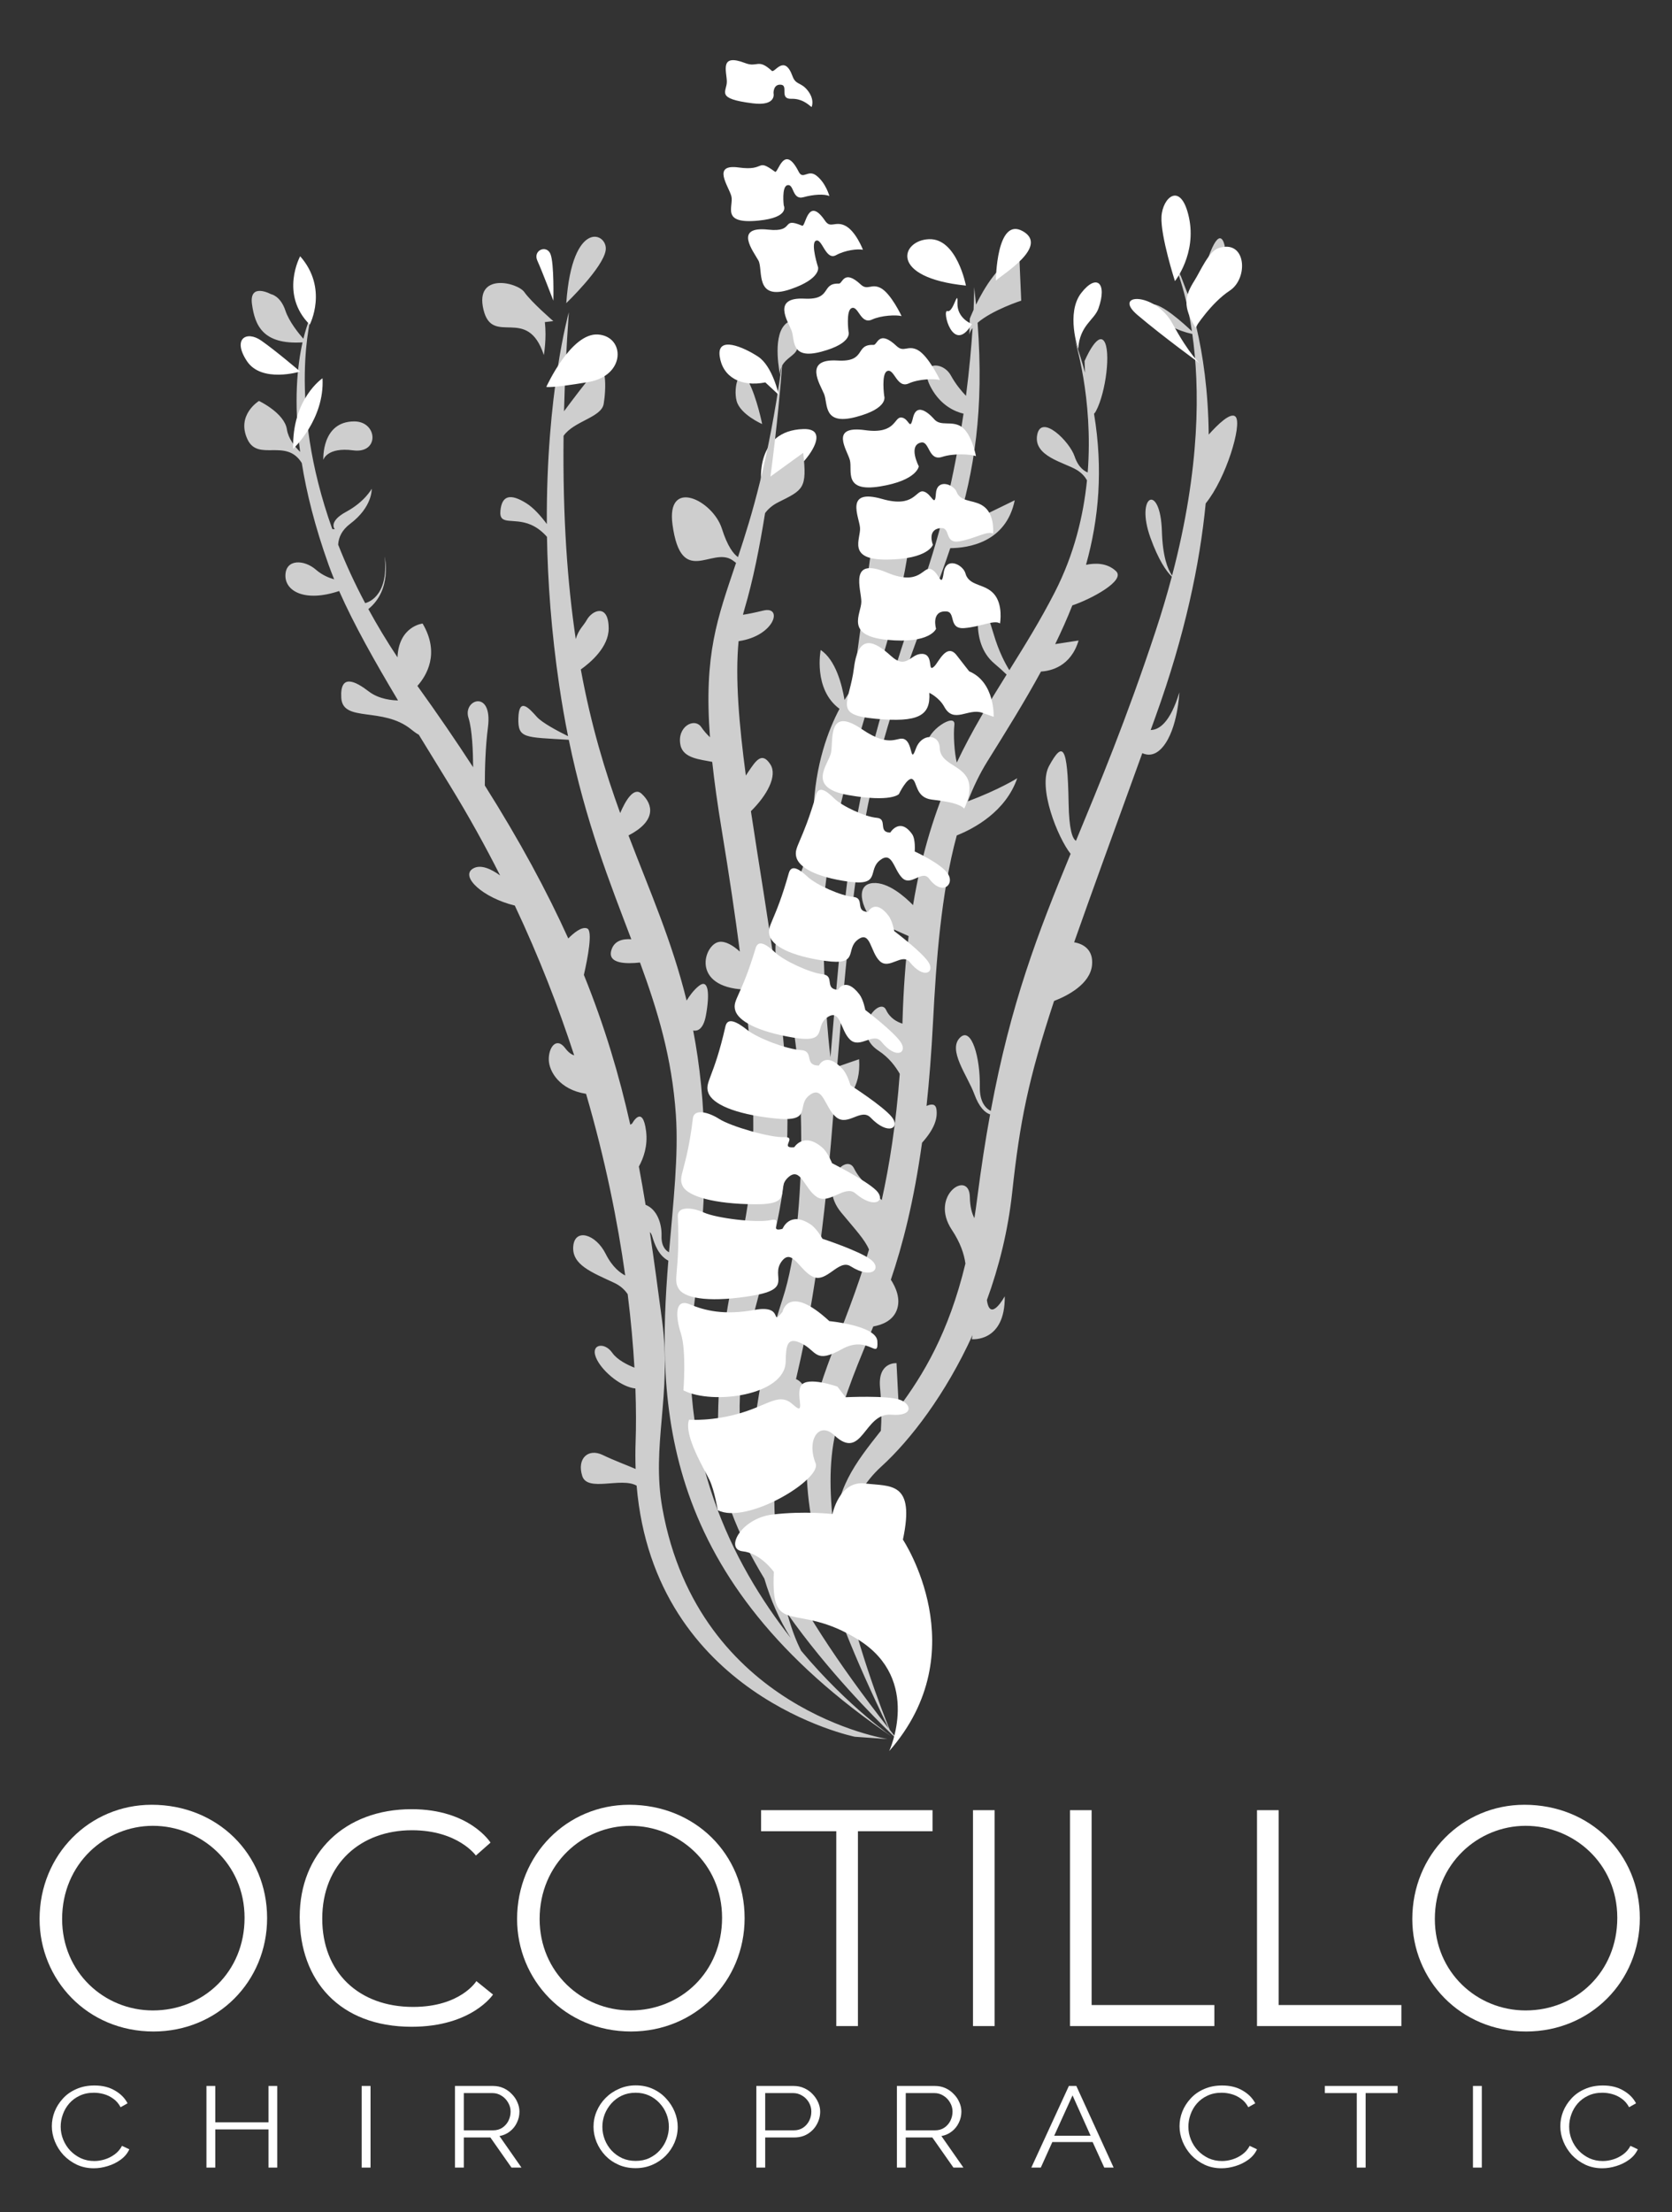 <?xml version="1.0" encoding="UTF-8" standalone="no"?><!DOCTYPE svg PUBLIC "-//W3C//DTD SVG 1.1//EN" "http://www.w3.org/Graphics/SVG/1.1/DTD/svg11.dtd"><svg width="100%" height="100%" viewBox="0 0 400 529" version="1.1" xmlns="http://www.w3.org/2000/svg" xmlns:xlink="http://www.w3.org/1999/xlink" xml:space="preserve" xmlns:serif="http://www.serif.com/" style="fill-rule:evenodd;clip-rule:evenodd;stroke-linejoin:round;stroke-miterlimit:2;"><rect x="0" y="0" width="400" height="529" fill="#333333" stroke="none"/><rect id="Stacked" x="0" y="0" width="399.908" height="528.831" style="fill:none;"/><g id="Stacked-White" serif:id="Stacked White"><g id="Icon"><path d="M182.102,115.203c-0,-0 -1.451,-12.221 10.082,-12.603c8.439,-0.279 -2.409,12.219 -6.187,12.068c-1.909,-0.076 -3.895,0.535 -3.895,0.535Z" style="fill:#fff;"/><path id="Plant" d="M233.06,68.68c0.163,1.416 0.31,2.805 0.442,4.166c1.931,-3.941 5.625,-10.176 10.332,-11.932l0.478,10.98c-0,-0 -6.902,2.228 -10.438,5.291c1.573,21.06 -0.836,35.491 -5.037,49.228l13.923,-6.782c-2.08,10.127 -11.148,11.416 -15.421,11.447c-4.869,14.521 -11.482,29.021 -17.207,50.638c-4.836,18.26 -7.159,40.096 -9.868,73.397c2.776,-0.977 5.261,-1.819 5.261,-1.819c0.498,7.037 -3.069,10.137 -6.036,11.493c-0.075,0.956 -0.151,1.92 -0.228,2.893c-2.542,32.345 -5.989,50.048 -8.828,62.114c0.717,0.278 1.395,0.866 1.965,1.907c2.745,5.013 -4.177,10.264 -4.177,10.264l-0.766,0.014c-1.466,6.224 -2.358,11.454 -2.179,18.646c0.109,4.378 0.366,8.293 0.733,11.791c5.52,11.488 14.003,24.833 26.599,40.919c-33.431,-68.87 -16.511,-74.643 -4.716,-114.535c-0.971,-2.347 -3.242,-4.735 -6.663,-8.868c-5.728,-6.922 1.193,-14.441 3.103,-10.502c1.222,2.521 4.45,5.629 6.615,7.539c1.877,-8.469 3.422,-18.339 4.309,-30.18c-1.007,-1.734 -2.548,-3.868 -5.076,-5.524c-6.922,-4.535 0.238,-13.128 1.79,-9.786c0.95,2.047 2.707,2.93 3.926,3.306c0.011,-0.346 0.022,-0.695 0.032,-1.044c0.215,-7.273 0.711,-13.867 1.444,-19.895c-3.195,-1.413 -6.929,-3.088 -8.147,-3.729c-2.268,-1.194 -5.37,-8.593 -0.358,-8.951c3.628,-0.259 7.631,3.296 9.566,5.279c2.117,-12.725 5.371,-22.747 9.232,-31.411c-2.316,-1.887 -5.561,-4.869 -5.79,-6.926c-0.358,-3.222 6.803,-7.876 6.445,-4.774c-0.273,2.367 0.009,6.748 0.582,9.011c3.647,-7.686 7.755,-14.352 11.917,-21.03c-0.73,-0.717 -1.691,-1.592 -2.952,-2.66c-6.206,-5.251 -3.222,-15.156 -3.222,-15.156c-0,-0 1.193,1.79 3.103,8.235c1.209,4.082 2.754,6.967 3.724,8.533c3.695,-5.927 7.416,-11.907 10.877,-18.66c4.632,-9.038 6.845,-18.286 7.696,-26.744c-0.441,-0.807 -1.196,-1.738 -2.486,-2.512c-2.984,-1.79 -10.383,-3.223 -9.429,-8.354c0.955,-5.132 7.758,1.551 8.951,5.131c0.915,2.745 2.461,3.596 3.133,3.844c1.4,-17.908 -3.131,-31.823 -3.131,-31.823c0.957,2.716 1.785,5.371 2.492,7.968c-0.082,-1.621 -0.107,-2.783 -0.107,-2.783c-0,0 2.984,-7.041 4.654,-4.774c1.671,2.268 0.478,12.173 -1.909,16.708c-0.171,0.325 -0.331,0.542 -0.482,0.665c2.205,13.312 1.155,25.121 -1.919,36.134c2.066,-0.441 5.005,-0.545 7.175,1.51c2.403,2.277 -6.11,6.754 -10.449,8.191c-1.233,3.131 -2.611,6.211 -4.101,9.259l5.599,-0.861c-1.874,6.245 -6.682,7.288 -8.99,7.416c-3.91,7.192 -8.332,14.274 -12.833,21.494c-1.81,2.902 -3.355,6.112 -4.679,9.55c7.443,-2.772 11.823,-5.522 11.823,-5.522c-2.77,7.974 -10.263,11.993 -14.465,13.675c-3.771,13.9 -4.93,30.129 -5.68,44.612c-0.383,7.403 -0.91,14.058 -1.552,20.08c0.931,-0.429 2.147,-0.684 2.363,0.757c0.323,2.148 -0.418,4.682 -3.439,8.037c-1.973,14.161 -4.634,24.385 -7.46,32.753c1.124,1.723 2.509,4.648 1.352,7.424c-1.035,2.483 -3.585,3.412 -5.552,3.753c-3.438,8.462 -6.745,15.713 -9.021,25.348c-1.697,7.19 -1.451,15.878 -0.199,24.702c-0.035,-11.044 4.855,-17.303 11.028,-25.104c0.176,-2.556 0.211,-6.109 -0.194,-10.32c-0.597,-6.206 3.938,-5.848 3.938,-5.848l0.541,10.643c5.781,-7.754 11.925,-17.799 15.946,-34.456c-0.304,-2.23 -1.188,-4.974 -3.24,-8.051c-5.49,-8.235 4.177,-14.56 4.296,-7.877c0.043,2.375 0.507,3.981 1.088,5.065c0.239,-1.516 0.462,-3.077 0.667,-4.686c0.938,-7.33 1.97,-13.987 3.094,-20.123c-1.2,-0.404 -2.606,-1.652 -3.775,-4.84c-1.637,-4.465 -6.53,-10.658 -3.341,-13.605c2.683,-2.48 4.773,4.893 4.654,11.814c-0.061,3.543 1.285,5.117 2.614,5.808c4.811,-25.887 11.269,-42.483 19.103,-61.49c-3.01,-3.766 -7.971,-15.895 -5.128,-21.054c3.222,-5.848 4.415,-5.132 4.654,8.95c0.107,6.306 0.908,8.496 1.76,8.992c5.67,-13.71 12.028,-28.956 18.977,-49.932c1.521,-4.59 2.83,-9.003 3.952,-13.24c-1.341,-1.325 -3.197,-3.984 -5.117,-9.31c-3.699,-10.263 2.387,-13.247 2.745,-1.551c0.184,6.024 1.35,9.072 2.438,10.611c6.817,-25.875 6.631,-45.146 4.836,-57.773c-7.165,-1.543 -12.548,-7.023 -9.661,-7.139c2.378,-0.095 7.559,4.584 9.566,6.489c-1.72,-11.534 -4.753,-17.317 -4.753,-17.317c0,0 0.838,1.401 1.997,4.19l-0.246,-1l4.058,10.622l-0.295,1.226c0.042,0.166 0.083,0.333 0.124,0.502c0.41,-3.708 1.51,-12.117 3.512,-17.123c2.626,-6.564 3.461,-1.433 3.461,-1.433l-6.785,19.339c1.55,6.59 2.832,15.164 2.951,25.698c2.07,-2.324 5.348,-5.572 6.46,-4.222c1.538,1.868 -2.286,14.663 -7.187,20.685c-1.395,14.423 -4.944,31.481 -12.056,51.138c-0.372,1.028 -0.74,2.044 -1.103,3.047c1.974,-0.023 4.648,-1.705 6.86,-8.993c-0,0 -0.358,8.712 -3.938,13.009c-1.82,2.183 -3.609,2.116 -4.928,1.522c-6.98,19.255 -12.256,33.714 -16.306,45.227c2.201,0.365 4.618,1.767 4.287,5.403c-0.417,4.592 -5.859,7.374 -9.09,8.63c-6.189,18.8 -8.179,28.835 -10.017,45.786c-0.996,9.187 -3.17,17.836 -6.05,25.731c0.758,5.555 4.272,-0.904 4.272,-0.904c0.12,11.099 -7.876,10.264 -7.876,10.264c-0,-0 0.063,-0.369 0.173,-0.987c-6.418,14.071 -14.814,25.065 -21.84,31.453c-8.478,7.707 -9.707,18.856 -9.696,24.758c3.536,17.374 9.87,33.624 11.722,38.183c0.635,0.809 1.28,1.624 1.935,2.447c0,0 -0.548,-0.502 -1.52,-1.439c0.071,0.169 0.108,0.256 0.108,0.256c-0.047,-0.096 -0.094,-0.192 -0.141,-0.288c-4.023,-3.878 -15.145,-15.029 -24.865,-28.751c1.014,3.806 2.166,6.696 3.292,8.881c11.403,13.62 22.167,20.847 22.167,20.847c-56.198,-37.951 -56.726,-79.57 -53.941,-114.142c-2.348,-1.226 -3.29,-3.913 -3.893,-5.922c-0.118,-0.394 -0.304,-0.687 -0.532,-0.901c1.025,6.829 1.959,13.849 2.933,21.193c2.37,17.881 -2.636,29.793 0.069,44.849c8.669,48.25 53.901,55.184 53.901,55.184l-7.861,-0.553c0,0 -47.965,-9.747 -52.203,-60.046c-3.698,-2.108 -11.773,1.628 -13.014,-2.323c-1.313,-4.177 1.432,-6.683 4.893,-5.012c2.818,1.361 6.112,2.563 7.882,3.349c-0.076,-2.092 -0.079,-4.251 -0.003,-6.477c0.124,-3.598 0.13,-7.886 -0.047,-12.771c-3.325,-0.336 -7.569,-3.808 -9.145,-6.776c-2.029,-3.819 1.671,-4.535 3.58,-1.79c1.197,1.72 3.659,2.925 5.331,3.584c-0.307,-5.311 -0.822,-11.198 -1.614,-17.564c-0.699,-1.043 -1.728,-2.023 -3.24,-2.728c-5.37,-2.506 -10.144,-4.296 -9.786,-8.712c0.358,-4.416 5.371,-2.984 7.758,1.79c1.629,3.26 3.593,4.627 4.675,5.167c-1.817,-12.953 -4.766,-27.676 -9.368,-43.435c-6.361,-0.993 -8.805,-5.342 -8.912,-8.037c-0.12,-2.983 1.79,-5.728 3.938,-2.864c0.781,1.041 1.514,1.515 2.131,1.696c-3.769,-11.569 -8.44,-23.597 -14.203,-35.814c-7.667,-1.873 -13.144,-6.963 -10.006,-8.845c1.867,-1.12 4.448,0.161 6.491,1.644c-3.57,-7.072 -7.514,-14.188 -11.87,-21.298c-2.571,-4.196 -5.12,-8.325 -7.591,-12.367c-0.39,-0.187 -0.983,-0.593 -1.829,-1.275c-6.802,-5.49 -16.35,-1.552 -16.708,-7.519c-0.358,-5.967 3.461,-3.938 6.564,-1.551c2.543,1.955 5.886,2.148 7.011,2.154c-5.622,-9.401 -10.576,-18.216 -14.087,-26.161c-8.206,2.746 -12.97,0.041 -12.854,-3.8c0.119,-3.938 4.535,-3.7 7.28,-1.313c1.526,1.327 3.199,1.99 4.385,2.317c-0.488,-1.195 -0.939,-2.368 -1.351,-3.519c-3.278,-9.164 -5.273,-17.258 -6.398,-24.294c-3.736,-6.054 -10.45,-0.249 -12.986,-5.652c-2.745,-5.848 2.745,-9.19 2.745,-9.19c-0,0 6.086,2.865 6.683,6.803c0.33,2.176 1.862,4.097 3.167,5.381c-1.623,-12.082 -0.644,-20.791 0.572,-26.194c-9.47,0.592 -11.399,-4.051 -12.093,-9.142c-0.716,-5.251 4.535,-2.387 4.535,-2.387c0,0 2.268,0.358 3.461,3.939c0.87,2.609 3.134,5.408 4.298,6.735c0.95,-3.881 1.964,-5.806 1.964,-5.806c-0,0 -5.982,20.778 4.953,51.305l0.6,0.037c-0,0 -1.671,-1.79 2.745,-4.177c4.415,-2.386 6.086,-5.489 6.086,-5.489c0,-0 0.239,4.296 -5.132,8.354c-2.063,1.559 -2.787,3.294 -2.897,5.002c1.782,4.524 3.937,9.241 6.534,14.12l-0.056,-0.147c-0,0 5.728,-1.074 4.654,-11.099c0,0 1.877,7.86 -3.906,12.53c2.05,3.761 4.363,7.614 6.97,11.546c0.329,-7.476 6.006,-8.084 6.006,-8.084c4.218,7.144 0.923,12.488 -1.241,14.912c4.884,6.79 9.311,13.257 13.333,19.453c-0.02,-3.641 -0.214,-9.04 -1.112,-11.809c-1.433,-4.416 5.847,-6.922 4.654,2.267c-0.604,4.649 -0.749,9.877 -0.746,13.91c8.361,13.245 14.843,25.259 19.964,36.575c1.219,-1.241 3.206,-2.936 4.531,-2.39c1.357,0.559 0.151,6.939 -0.797,11.102c5.016,12.396 8.47,24.081 11.102,35.825l0.436,-0.264c-0,-0 2.506,-4.774 3.341,1.79c0.452,3.55 -0.632,6.506 -1.723,8.473c0.57,3.031 1.1,6.08 1.603,9.16c2.76,1.07 3.911,4.525 3.82,7.429c-0.078,2.502 1.022,3.519 1.79,3.922c1.015,-12.02 2.311,-23.149 1.636,-32.925c-0.946,-13.683 -4.353,-24.841 -8.58,-36.371c-3.222,0.359 -7.674,0.327 -6.9,-2.771c0.624,-2.493 2.843,-2.935 4.82,-2.789c-5.073,-13.375 -10.872,-27.839 -14.956,-47.696c-10.578,-0.652 -12.174,-0.273 -12.061,-5.128c0.119,-5.132 2.506,-2.506 4.415,-0.358c1.269,1.427 5.064,3.433 7.47,4.619c-0.766,-3.802 -1.469,-7.801 -2.093,-12.026c-1.917,-13.001 -2.764,-24.972 -2.95,-35.641c-0.959,-1.096 -2.238,-2.204 -3.859,-2.899c-4.177,-1.79 -7.638,0.358 -7.28,-3.341c0.358,-3.7 2.387,-4.177 6.206,-1.79c1.779,1.111 3.532,3.13 4.898,4.969c-0.184,-31.317 5.262,-50.642 5.262,-50.642c-0.591,8.429 -0.965,16.3 -1.148,23.671c1.928,-2.601 5.155,-6.884 7.219,-9.266c3.103,-3.58 2.864,4.058 2.267,7.519c-0.56,3.248 -7.115,4.078 -9.594,7.623c-0.225,19.43 0.923,35.235 2.917,48.601c0.669,-2.312 1.863,-3.173 2.62,-4.549c1.312,-2.387 5.251,-4.058 5.251,2.028c-0,4.446 -4.329,8.127 -6.664,9.789c2.486,13.549 5.85,24.491 9.42,34.341c1.197,-2.801 3.208,-6.387 5.12,-4.627c2.902,2.669 3.433,6.581 -3.128,9.977c5.098,13.367 10.357,25.124 13.901,39.49c0.639,-1.055 1.66,-2.501 2.952,-3.521c2.267,-1.79 2.625,1.791 1.67,7.042c-0.639,3.513 -2.132,3.821 -3.051,3.64c3.154,16.409 3.993,36.592 0.213,65.739c-4.52,34.84 9.221,61.836 23.111,79.499c-2.73,-4.341 -4.803,-9.101 -6.299,-14.16c-6.328,-10.421 -11.079,-21.685 -11.129,-32.065c-0.256,-52.762 13.673,-44.222 6.375,-108.804c-12.92,-0.608 -9.705,-10.76 -6.117,-11.393c1.539,-0.271 3.352,0.83 5.01,2.302c-1.105,-8.512 -2.534,-18.148 -4.347,-29.137c-1.008,-6.112 -1.751,-11.464 -2.263,-16.22c-2.708,-0.578 -6.903,-0.794 -7.589,-3.965c-0.955,-4.416 3.341,-6.803 5.012,-4.297c0.572,0.858 1.311,1.673 2.036,2.375c-1.484,-19.958 1.765,-28.369 6.241,-41.707c-0.258,-0.207 -0.549,-0.423 -0.878,-0.647c-4.893,-3.342 -12.247,6.677 -14.321,-8.474c-1.551,-11.337 9.649,-5.891 11.815,0.955c1.344,4.245 2.778,6.043 3.843,6.791c3.344,-10.048 7.284,-23.052 10.436,-45.522c-0.238,0.541 -0.377,1.18 -0.356,1.961c-0,-0 -1.91,-8.688 1.05,-11.934c2.959,-3.246 3.723,4.105 2.959,5.919c-0.571,1.357 -2.584,2.019 -3.523,3.784c-0.287,3.776 -1.173,14.478 -2.807,26.588c0.06,-0.078 0.094,-0.118 0.094,-0.118l7.757,-5.609c0.955,8.593 0,8.831 -5.967,11.815c-1.433,0.717 -2.447,1.626 -3.159,2.595c-1.295,8.095 -2.92,16.239 -4.917,22.921c-0.134,0.45 -0.26,0.912 -0.378,1.384c1.049,-0.151 2.597,-0.448 4.874,-1.003c4.775,-1.165 2.73,6.083 -5.914,7.319c-0.841,8.716 0.091,19.815 1.736,32.137c0.182,-0.288 0.381,-0.591 0.597,-0.908c1.791,-2.626 3.223,-4.893 5.251,-1.79c1.794,2.743 -0.796,7.445 -4.637,11.219c1.882,12.613 4.222,26.157 6.008,39.523c0.329,0.018 0.667,0.037 1.008,0.059c-4.897,-14.416 7.369,-20.406 7.939,-39.207c0.351,-11.586 3.663,-19.999 6.241,-24.856c-6.363,-4.675 -4.505,-14.068 -4.505,-14.068c3.587,2.391 5.098,8.296 5.705,11.955c1.106,-1.818 1.882,-2.75 1.882,-2.75l4.953,-36.42l2.914,-5.244c0,-0 5.652,-2.919 5.827,2.22c0.697,20.394 -21.006,66.278 -20.686,96.149c0.219,20.447 1.748,31.468 1.748,31.468c4.662,-54.777 5.366,-63.806 22.726,-115.089c4.631,-13.679 7.423,-27.308 9.105,-38.801c-1.818,-0.421 -5.395,-1.797 -7.799,-6.262c-3.342,-6.206 2.744,-6.564 4.773,-2.864c1.163,2.12 2.599,3.808 3.614,4.864c0.824,-6.362 1.302,-11.91 1.58,-16.228c-0.389,0.512 -0.662,1.04 -0.778,1.578l0.119,-3.819c0,0 0.313,-0.828 0.895,-2.103c0.142,-3.218 0.147,-5.144 0.146,-5.407Zm-0,-0c-0,-0.042 -0,-0.042 -0,-0Zm-47.069,167.407c2.081,16.237 3.244,32.106 1.664,45.61c-3.298,28.182 -16.391,45.017 -7.885,74.642c-0.329,-15.066 2.7,-31.16 7.546,-46.019c6.013,-18.443 5.566,-58.345 0.174,-74.454c-0.461,0.072 -0.96,0.146 -1.499,0.221Zm-108.639,-126.123c0,-0 -0.5,-9.189 7.399,-9.189c5.609,-0 6.087,7.757 -0.238,6.921c-6.326,-0.835 -7.161,2.268 -7.161,2.268Zm58.12,-37.474c1.432,-20.407 10.024,-16.827 9.428,-12.65c-0.597,4.177 -9.428,12.65 -9.428,12.65Zm-3.103,4.297l-2.029,0.238c0.477,3.939 -0.239,7.877 -0.239,7.877c-3.938,-12.054 -12.292,-1.909 -14.44,-10.86c-2.148,-8.951 8.115,-6.564 9.786,-4.177c1.671,2.387 6.922,6.922 6.922,6.922Zm49.963,24.619c0,0 -5.251,-2.291 -6.11,-5.537c-0.859,-3.246 0.668,-8.784 2.769,-4.774c2.1,4.01 3.341,10.311 3.341,10.311Z" style="fill:#cecece;"/><path id="Petals" d="M74.102,77.624c-7.256,-7.256 -2.291,-16.345 -2.291,-16.345c6.797,7.714 2.291,16.345 2.291,16.345Zm-2.291,11.228c-0,-0 -9.242,2.826 -12.756,-2.521c-3.513,-5.346 -0.076,-7.332 3.437,-4.888c3.514,2.444 9.319,7.409 9.319,7.409Zm-1.681,18.484c-0.305,-11.992 7.027,-16.88 7.027,-16.88c0.535,9.853 -7.027,16.88 -7.027,16.88Zm62.249,-35.44c0,-0 -2.673,-7.027 -3.819,-9.547c-1.146,-2.521 2.215,-3.896 3.132,-1.604c0.916,2.291 0.687,11.151 0.687,11.151Zm-1.68,20.622c-0,0 5.881,-12.984 12.373,-12.526c6.492,0.458 6.721,9.853 -2.368,11.38c-9.089,1.528 -10.005,1.146 -10.005,1.146Zm55.604,1.91l-3.208,-2.979c-5.881,1.146 -10.235,-1.299 -10.922,-6.263c-0.688,-4.965 5.652,-2.215 9.165,0.076c3.513,2.292 4.965,9.166 4.965,9.166Zm44.782,-26.132c-18.618,-1.909 -15.515,-10.86 -8.831,-11.099c6.683,-0.238 8.831,11.099 8.831,11.099Zm1.432,9.189c-4.535,7.638 -7.28,-3.58 -5.848,-3.102c1.432,0.477 2.506,-5.61 2.387,-1.91c-0.119,3.7 3.461,5.012 3.461,5.012Zm5.728,-10.382c0,-0 0.12,-15.395 6.445,-11.815c6.325,3.58 -4.774,10.263 -6.445,11.815Zm19.692,16.35c-0,-0 -2.963,-8.604 0.716,-13.367c3.675,-4.759 6.314,-2.463 4.131,3.683c-1,2.814 -4.471,3.963 -4.847,9.684Zm29.119,3.46c0,0 -8.712,-6.325 -14.918,-11.576c-6.205,-5.251 4.177,-5.609 8.354,2.029c4.177,7.638 6.564,9.547 6.564,9.547Zm-1.074,-8.592c-2.958,-4.983 -2.684,-7.353 -0.197,-11.268c1.325,-2.087 3.363,-6.919 5.687,-7.708c6.683,-2.267 7.28,7.161 2.745,10.145c-4.535,2.983 -8.235,8.831 -8.235,8.831Zm-4.893,-11.099c0,0 -3.461,-10.741 -3.222,-15.395c0.239,-4.654 4.654,-8.593 6.564,0.119c1.909,8.712 -3.342,15.276 -3.342,15.276Z" style="fill:#fff;"/><g id="Spine"><path d="M199.152,362.054c-0,-0 1.641,-8.056 7.757,-7.31c6.116,0.746 12.083,-0.597 9.1,13.426c-0,-0 17.752,26.588 -3.282,50.571c-0,0 7.906,-17.04 -7.31,-26.588c-15.216,-9.547 -21.034,-0.149 -20.288,-16.26c-0,-0 -3.133,-4.475 -7.459,-4.923c-4.326,-0.448 -0.447,-7.906 7.161,-8.801c7.608,-0.896 14.321,-0.115 14.321,-0.115Z" style="fill:#fff;"/><path d="M215.263,334.72c2.802,0.992 3.451,4.028 -2.089,3.58c-6.491,-0.524 -6.847,11.238 -13.575,4.923c-3.649,-3.425 -6.713,1.044 -4.475,6.713c1.515,3.838 -16.559,14.769 -23.421,11.188c-0,0 -0.746,-4.624 -1.939,-7.16c-1.194,-2.536 -6.266,-10.741 -4.923,-14.47c-0,-0 5.669,0.447 12.531,-1.641c6.862,-2.089 9.1,-4.923 12.381,-1.94c3.282,2.984 0.448,-2.387 1.94,-4.624c1.492,-2.238 8.652,0.298 8.652,0.298l1.939,2.536c0,0 9.944,-0.478 12.979,0.597Z" style="fill:#fff;"/><path d="M187.217,313.686c0,-0 1.343,-6.862 11.189,2.237c-0,0 11.259,1.052 11.486,4.774c0.295,4.819 -2.088,-1.641 -8.503,1.939c-6.414,3.581 -5.967,0.448 -9.547,-1.342c-3.58,-1.79 -3.807,0.448 -3.879,4.326c-0.149,8.056 -17.453,10.442 -24.465,6.862c0,0 0.746,-9.398 -0.596,-13.575c-1.343,-4.177 -1.492,-8.503 2.088,-7.011c3.58,1.491 8.205,2.685 15.514,1.342c7.36,-1.352 3.581,4.177 6.713,0.448Z" style="fill:#fff;"/><path d="M187.217,293.845c0,0 1.668,-4.397 6.713,-1.044c1.475,0.98 2.835,3.431 2.835,3.431c-0,-0 8.652,2.834 11.487,4.923c2.834,2.088 0.489,4.965 -4.774,1.641c-2.835,-1.79 -5.669,4.028 -8.951,2.536c-3.282,-1.492 -5.072,-7.161 -7.608,-3.58c-2.536,3.58 2.834,6.414 -6.713,8.055c-9.547,1.641 -16.111,0.895 -17.752,-1.492c-1.641,-2.386 0.298,-3.878 -0.298,-17.453c-0.106,-2.404 3.282,-2.238 6.265,-0.895c2.984,1.342 12.68,2.536 15.962,1.79c3.282,-0.746 -0.746,3.132 2.834,2.088Z" style="fill:#fff;"/><path d="M190.012,274.341c0,-0 2.337,-3.803 6.783,0.153c1.299,1.156 2.255,3.659 2.255,3.659c-0,-0 8.084,4.077 10.55,6.49c2.465,2.412 -0.3,4.69 -4.965,0.725c-2.513,-2.136 -6.223,2.79 -9.224,0.857c-3.001,-1.933 -3.873,-7.494 -6.937,-4.595c-3.064,2.899 1.784,6.428 -7.887,6.354c-9.671,-0.073 -16.025,-1.863 -17.267,-4.353c-1.242,-2.49 0.904,-3.55 2.453,-16.25c0.274,-2.248 3.588,-1.528 6.318,0.217c2.73,1.745 12.103,4.474 15.456,4.33c3.353,-0.143 -1.229,2.783 2.465,2.413Z" style="fill:#fff;"/><path d="M195.906,254.812c-0,-0 1.651,-3.547 5.675,0.838c1.175,1.281 1.873,3.868 1.873,3.868c-0,-0 7.63,4.874 9.839,7.523c2.21,2.65 -0.772,4.636 -5.012,0.219c-2.284,-2.378 -5.416,2.148 -8.206,-0.079c-2.79,-2.227 -3.096,-7.848 -6.437,-5.273c-3.342,2.574 1.125,6.575 -8.489,5.524c-9.614,-1.05 -14.697,-3.474 -15.681,-6.076c-0.984,-2.603 1.259,-3.441 4.084,-15.919c0.5,-2.209 2.666,-1.158 5.206,0.854c2.54,2.012 9.473,4.618 12.824,4.814c3.35,0.196 0.611,3.702 4.324,3.707Z" style="fill:#fff;"/><path d="M200.474,236.697c0,-0 1.767,-3.278 5.113,1.073c0.978,1.271 1.423,3.755 1.423,3.755c0,-0 6.599,4.991 8.418,7.608c1.82,2.618 -1.044,4.352 -4.586,-0.039c-1.907,-2.365 -5.096,1.766 -7.476,-0.48c-2.38,-2.246 -2.245,-7.583 -5.481,-5.31c-3.236,2.273 0.543,6.282 -8.146,4.813c-8.688,-1.468 -13.145,-4.013 -13.851,-6.526c-0.705,-2.513 1.401,-3.196 4.894,-14.872c0.619,-2.067 2.517,-0.965 4.685,1.065c2.167,2.031 8.297,4.839 11.338,5.19c3.04,0.351 0.285,3.535 3.669,3.723Z" style="fill:#fff;"/><path d="M207.649,218.066c0,0 1.681,-3.318 4.908,0.905c0.943,1.234 1.381,3.692 1.381,3.692c0,-0 6.35,4.756 8.107,7.303c1.756,2.547 -0.984,4.364 -4.399,0.107c-1.84,-2.292 -4.88,1.921 -7.172,-0.239c-2.292,-2.159 -2.186,-7.475 -5.28,-5.11c-3.093,2.365 0.548,6.234 -7.792,5.05c-8.339,-1.185 -12.624,-3.575 -13.311,-6.054c-0.688,-2.478 1.33,-3.225 4.629,-14.956c0.585,-2.077 2.41,-1.041 4.497,0.911c2.088,1.951 7.979,4.551 10.897,4.803c2.917,0.252 0.288,3.51 3.535,3.588Z" style="fill:#fff;"/><path d="M212.984,199.098c0,-0 2.276,-3.791 5.229,0.381c0.863,1.218 0.619,4.135 0.619,4.135c-0,0 6.379,2.886 7.979,5.403c1.601,2.517 -1.403,5.302 -4.533,1.099c-1.686,-2.264 -4.32,1.95 -6.439,-0.177c-2.119,-2.128 -2.359,-6.579 -5.355,-4.201c-2.995,2.378 0.36,6.194 -7.52,5.087c-7.881,-1.107 -11.884,-3.447 -12.472,-5.906c-0.589,-2.458 1.344,-3.217 4.776,-14.91c0.607,-2.07 2.312,-1.055 4.242,0.868c1.93,1.923 7.452,4.457 10.213,4.683c2.76,0.226 0.183,3.487 3.261,3.538Z" style="fill:#fff;"/><path d="M215.042,189.898c-0,0 2.028,-4.177 3.222,-3.58c1.193,0.597 0.716,4.416 4.654,4.893c3.938,0.477 6.564,0.955 7.757,2.148c0,0 2.387,-4.535 0.597,-7.519c-1.79,-2.983 -6.325,-3.341 -6.444,-6.921c-0.12,-3.581 -4.416,-3.581 -5.729,0.119c-1.313,3.7 -0.716,-0.955 -2.506,-2.148c-1.79,-1.194 -3.222,2.387 -10.383,-2.506c-8.326,-5.69 -6.802,2.745 -7.399,5.609c-0.597,2.864 -6.086,8.354 4.177,10.144c10.263,1.79 12.054,-0.239 12.054,-0.239Z" style="fill:#fff;"/><path d="M223.94,150.362c0,-0 -1.292,-4.358 2.444,-4.151c2.385,0.132 0.388,4.304 4.343,3.987c3.954,-0.318 7.1,-2.044 8.507,-1.112c-0,-0 0.838,-4.562 -1.51,-7.129c-2.105,-2.3 -5.279,-1.807 -6.513,-4.188c-0.144,-0.276 -0.2,-0.611 -0.347,-0.952c-0.83,-1.934 -4.563,-3.703 -5.112,0.184c-0.549,3.887 -1.011,-0.077 -3.003,-0.889c-1.993,-0.813 -2.563,4.174 -10.555,0.806c-9.294,-3.916 -6.119,4.046 -6.133,6.972c-0.014,2.925 -4.061,8.086 6.115,9.108c10.366,1.04 11.764,-2.636 11.764,-2.636Z" style="fill:#fff;"/><path d="M223.179,130.268c0,-0 -1.551,-3.8 2.006,-3.986c2.27,-0.119 0.69,3.841 4.414,3.161c3.724,-0.68 6.576,-2.551 7.98,-1.851c-0,-0 0.454,-4.196 -1.965,-6.276c-2.167,-1.864 -5.138,-1.103 -6.486,-3.126c-0.156,-0.235 -0.234,-0.531 -0.399,-0.824c-0.932,-1.66 -4.602,-2.883 -4.832,0.676c-0.23,3.559 -0.964,0.032 -2.913,-0.502c-1.949,-0.534 -2.116,4.019 -9.943,1.78c-9.101,-2.603 -5.497,4.258 -5.291,6.897c0.205,2.639 -3.244,7.695 6.476,7.601c9.903,-0.096 10.953,-3.55 10.953,-3.55Z" style="fill:#fff;"/><path d="M219.806,111.508c-0,0 -2.638,-5.032 0.555,-5.689c2.038,-0.42 1.719,4.516 5.007,3.446c2.785,-0.907 6.728,-0.665 8.117,-0.198c0,-0 -1.006,-5.438 -3.545,-7.065c-2.276,-1.458 -4.842,0.019 -6.402,-1.7c-0.181,-0.199 -4.079,-4.834 -5.124,-0.383c-0.778,3.308 -0.869,0.16 -2.725,-0.077c-1.856,-0.237 -1.247,4.065 -8.715,3.023c-8.685,-1.212 -4.272,4.748 -3.644,7.201c0.627,2.453 -1.655,7.674 7.14,6.266c8.961,-1.434 9.336,-4.824 9.336,-4.824Z" style="fill:#fff;"/><path d="M211.527,94.668c0,-0 -0.72,-5.273 0.697,-5.923c1.731,-0.795 2.297,4.247 5.168,2.95c2.433,-1.098 6.116,-1.173 7.474,-0.829c-0,-0 -2.736,-5.795 -5.339,-7.174c-2.332,-1.236 -3.312,0.672 -4.991,-0.908c-4.375,-4.118 -4.595,-0.266 -5.538,-0.308c-4.617,-0.204 -1.59,4.163 -8.658,3.738c-8.218,-0.493 -4.16,5.66 -3.196,7.991c0.964,2.331 -0.328,7.577 7.582,5.52c8.06,-2.097 6.801,-5.057 6.801,-5.057Z" style="fill:#fff;"/><path d="M202.991,79.28c-0,0 -0.637,-4.959 0.713,-5.584c1.65,-0.764 2.143,3.98 4.881,2.734c2.319,-1.056 5.816,-1.159 7.102,-0.847c-0,0 -2.547,-5.433 -5.006,-6.709c-2.203,-1.144 -3.15,0.662 -4.73,-0.812c-4.117,-3.839 -4.36,-0.21 -5.254,-0.241c-4.382,-0.151 -1.547,3.934 -8.252,3.596c-7.798,-0.393 -3.999,5.366 -3.105,7.553c0.895,2.187 -0.377,7.139 7.151,5.132c7.669,-2.045 6.5,-4.822 6.5,-4.822Z" style="fill:#fff;"/><path d="M195.719,63.936c0,0 -1.822,-5.643 -0.575,-6.342c1.524,-0.852 2.337,4.816 4.869,3.423c2.144,-1.181 5.116,-1.556 6.434,-1.292c-0,-0 -1.753,-4.615 -4.372,-5.815c-2.346,-1.075 -3.4,0.79 -4.681,-1.104c-4.153,-6.137 -4.656,1.519 -5.477,1.174c-5.315,-2.234 -1.481,1.649 -8.132,0.933c-8.375,-0.901 -3.545,5.187 -2.344,7.386c1.201,2.199 -1.017,9.827 7.7,6.852c7.279,-2.485 6.578,-5.215 6.578,-5.215Z" style="fill:#fff;"/><path d="M187.5,49.134c-0,-0 -0.539,-4.445 0.836,-4.838c1.679,-0.48 1.107,3.635 3.891,2.86c2.358,-0.656 4.97,-0.828 6.192,-0.268c0,-0 -0.829,-3.122 -3.102,-4.891c-2.037,-1.586 -3.207,1.111 -4.242,-0.928c-3.549,-6.988 -4.941,0.531 -5.661,0.007c-4.66,-3.395 -2.052,-0.102 -8.679,-1.021c-6.539,-0.906 -2.442,4.417 -1.778,6.833c0.664,2.416 -2.697,6.765 6.47,5.871c7.656,-0.746 6.073,-3.625 6.073,-3.625Z" style="fill:#fff;"/><path d="M185.052,22.26c-0,0 -0.08,-2.254 1.857,-1.992c1.73,0.234 -0.503,3.443 2.386,3.359c2.446,-0.07 3.81,1.134 4.862,1.971c0,-0 0.845,-1.705 -0.936,-3.968c-1.596,-2.029 -2.842,-1.256 -3.621,-3.406c-1.961,-5.408 -4.294,-0.673 -4.95,-1.276c-3.356,-3.085 -3.375,-0.71 -6.38,-1.864c-6.162,-2.367 -4.448,1.863 -4.385,4.368c0.064,2.505 -2.94,4.12 6.2,5.259c5.811,0.725 4.967,-2.451 4.967,-2.451Z" style="fill:#fff;"/><path d="M222.321,165.672c0,-0 2.38,1.129 3.581,3.341c2.267,4.177 5.728,0.239 9.07,1.432c3.341,1.194 2.745,0.955 2.745,0.955c-0,0 0.358,-8.235 -5.848,-10.86c-0,-0 -1.16,-1.448 -2.984,-3.819c-2.387,-3.103 -4.335,1.631 -5.37,2.626c-1.755,1.686 -0.001,-2.85 -2.864,-2.984c-2.868,-0.134 -3.7,3.938 -7.519,0.477c-3.819,-3.461 -7.757,-5.609 -8.831,2.865c-1.074,8.473 -5.132,11.218 5.132,12.172c10.263,0.955 13.247,-0.716 12.888,-6.205Z" style="fill:#fff;"/></g></g><g id="Text"><g id="Chiropractic"><path d="M12.402,508.44c-0,-1.191 0.222,-2.355 0.665,-3.491c0.464,-1.155 1.129,-2.2 1.996,-3.135c0.867,-0.953 1.936,-1.704 3.206,-2.254c1.27,-0.568 2.712,-0.852 4.325,-0.852c1.915,-0 3.548,0.403 4.899,1.209c1.371,0.788 2.379,1.806 3.024,3.052l-1.663,0.935c-0.464,-0.862 -1.049,-1.54 -1.754,-2.035c-0.706,-0.513 -1.462,-0.879 -2.268,-1.099c-0.787,-0.22 -1.573,-0.33 -2.359,-0.33c-1.291,-0 -2.43,0.238 -3.418,0.715c-0.988,0.458 -1.824,1.081 -2.51,1.869c-0.665,0.77 -1.169,1.641 -1.512,2.612c-0.343,0.953 -0.514,1.924 -0.514,2.914c-0,1.082 0.201,2.117 0.605,3.107c0.403,0.99 0.967,1.869 1.693,2.639c0.726,0.752 1.573,1.357 2.541,1.815c0.988,0.44 2.056,0.66 3.205,0.66c0.807,-0 1.633,-0.129 2.48,-0.385c0.847,-0.257 1.633,-0.651 2.359,-1.182c0.746,-0.532 1.341,-1.219 1.785,-2.062l1.754,0.824c-0.444,0.972 -1.129,1.797 -2.057,2.475c-0.927,0.678 -1.966,1.191 -3.115,1.539c-1.129,0.349 -2.238,0.523 -3.327,0.523c-1.471,-0 -2.822,-0.284 -4.052,-0.853c-1.23,-0.586 -2.299,-1.356 -3.206,-2.309c-0.887,-0.971 -1.572,-2.053 -2.056,-3.244c-0.484,-1.21 -0.726,-2.429 -0.726,-3.657Z" style="fill:#fff;fill-rule:nonzero;"/><path d="M66.324,498.818l0,19.52l-2.086,-0l-0,-9.128l-12.733,0l0,9.128l-2.116,-0l-0,-19.52l2.116,-0l0,8.687l12.733,0l-0,-8.687l2.086,-0Z" style="fill:#fff;fill-rule:nonzero;"/><rect x="86.526" y="498.818" width="2.117" height="19.52" style="fill:#fff;fill-rule:nonzero;"/><path d="M108.845,518.338l0,-19.52l9.073,-0c0.928,-0 1.774,0.174 2.54,0.522c0.767,0.348 1.432,0.825 1.996,1.43c0.585,0.586 1.029,1.246 1.331,1.979c0.323,0.715 0.484,1.448 0.484,2.2c0,0.934 -0.202,1.814 -0.605,2.639c-0.383,0.825 -0.937,1.521 -1.663,2.089c-0.706,0.569 -1.543,0.944 -2.51,1.128l5.262,7.533l-2.389,-0l-5.051,-7.203l-6.351,-0l0,7.203l-2.117,-0Zm2.117,-8.908l7.017,0c0.846,0 1.582,-0.211 2.207,-0.632c0.625,-0.422 1.109,-0.972 1.452,-1.65c0.343,-0.696 0.514,-1.43 0.514,-2.199c0,-0.789 -0.202,-1.513 -0.605,-2.172c-0.383,-0.679 -0.907,-1.219 -1.572,-1.622c-0.646,-0.422 -1.371,-0.633 -2.178,-0.633l-6.835,0l0,8.908Z" style="fill:#fff;fill-rule:nonzero;"/><path d="M152.062,518.475c-1.512,0 -2.883,-0.275 -4.113,-0.825c-1.23,-0.549 -2.288,-1.292 -3.176,-2.226c-0.887,-0.954 -1.572,-2.017 -2.056,-3.19c-0.484,-1.191 -0.726,-2.41 -0.726,-3.656c0,-1.302 0.252,-2.539 0.756,-3.712c0.504,-1.191 1.21,-2.245 2.117,-3.162c0.928,-0.934 2.006,-1.668 3.236,-2.199c1.23,-0.55 2.561,-0.825 3.992,-0.825c1.512,0 2.883,0.284 4.113,0.852c1.23,0.569 2.278,1.329 3.145,2.282c0.888,0.953 1.573,2.017 2.057,3.19c0.484,1.173 0.726,2.373 0.726,3.601c-0,1.302 -0.252,2.548 -0.756,3.739c-0.504,1.173 -1.21,2.227 -2.117,3.162c-0.908,0.916 -1.976,1.64 -3.206,2.172c-1.23,0.532 -2.561,0.797 -3.992,0.797Zm-7.954,-9.897c0,1.063 0.192,2.089 0.575,3.079c0.383,0.971 0.927,1.842 1.633,2.612c0.706,0.751 1.542,1.356 2.51,1.814c0.988,0.44 2.067,0.66 3.236,0.66c1.23,0 2.329,-0.229 3.296,-0.687c0.988,-0.477 1.825,-1.1 2.511,-1.87c0.705,-0.788 1.239,-1.668 1.602,-2.639c0.363,-0.971 0.545,-1.961 0.545,-2.969c-0,-1.063 -0.192,-2.081 -0.575,-3.052c-0.383,-0.971 -0.937,-1.842 -1.663,-2.612c-0.706,-0.77 -1.543,-1.375 -2.51,-1.814c-0.968,-0.44 -2.037,-0.66 -3.206,-0.66c-1.21,-0 -2.309,0.229 -3.296,0.687c-0.968,0.458 -1.805,1.081 -2.511,1.87c-0.685,0.769 -1.219,1.64 -1.602,2.611c-0.363,0.972 -0.545,1.962 -0.545,2.97Z" style="fill:#fff;fill-rule:nonzero;"/><path d="M180.944,518.338l-0,-19.52l8.891,-0c0.927,-0 1.774,0.174 2.54,0.522c0.787,0.348 1.462,0.825 2.026,1.43c0.565,0.586 1.009,1.246 1.331,1.979c0.323,0.715 0.484,1.448 0.484,2.2c0,1.063 -0.262,2.071 -0.786,3.024c-0.504,0.935 -1.22,1.695 -2.147,2.282c-0.928,0.586 -2.017,0.88 -3.267,0.88l-6.955,-0l-0,7.203l-2.117,-0Zm2.117,-8.908l6.865,0c0.846,0 1.582,-0.211 2.207,-0.632c0.625,-0.422 1.109,-0.972 1.452,-1.65c0.343,-0.678 0.514,-1.411 0.514,-2.199c0,-0.807 -0.202,-1.549 -0.605,-2.227c-0.403,-0.679 -0.937,-1.21 -1.603,-1.595c-0.645,-0.403 -1.361,-0.605 -2.147,-0.605l-6.683,0l-0,8.908Z" style="fill:#fff;fill-rule:nonzero;"/><path d="M214.573,518.338l0,-19.52l9.073,-0c0.927,-0 1.774,0.174 2.54,0.522c0.767,0.348 1.432,0.825 1.996,1.43c0.585,0.586 1.029,1.246 1.331,1.979c0.323,0.715 0.484,1.448 0.484,2.2c-0,0.934 -0.202,1.814 -0.605,2.639c-0.383,0.825 -0.937,1.521 -1.663,2.089c-0.706,0.569 -1.543,0.944 -2.51,1.128l5.262,7.533l-2.389,-0l-5.051,-7.203l-6.351,-0l0,7.203l-2.117,-0Zm2.117,-8.908l7.017,0c0.846,0 1.582,-0.211 2.207,-0.632c0.625,-0.422 1.109,-0.972 1.452,-1.65c0.343,-0.696 0.514,-1.43 0.514,-2.199c-0,-0.789 -0.202,-1.513 -0.605,-2.172c-0.383,-0.679 -0.907,-1.219 -1.572,-1.622c-0.646,-0.422 -1.371,-0.633 -2.178,-0.633l-6.835,0l0,8.908Z" style="fill:#fff;fill-rule:nonzero;"/><path d="M255.711,498.818l1.785,-0l8.921,19.52l-2.238,-0l-2.782,-6.104l-9.647,0l-2.752,6.104l-2.269,-0l8.982,-19.52Zm5.202,11.904l-4.325,-9.65l-4.385,9.65l8.71,0Z" style="fill:#fff;fill-rule:nonzero;"/><path d="M282.185,508.44c-0,-1.191 0.221,-2.355 0.665,-3.491c0.464,-1.155 1.129,-2.2 1.996,-3.135c0.867,-0.953 1.935,-1.704 3.206,-2.254c1.27,-0.568 2.711,-0.852 4.324,-0.852c1.916,-0 3.549,0.403 4.9,1.209c1.371,0.788 2.379,1.806 3.024,3.052l-1.663,0.935c-0.464,-0.862 -1.049,-1.54 -1.755,-2.035c-0.705,-0.513 -1.461,-0.879 -2.268,-1.099c-0.786,-0.22 -1.572,-0.33 -2.359,-0.33c-1.29,-0 -2.429,0.238 -3.417,0.715c-0.988,0.458 -1.825,1.081 -2.51,1.869c-0.666,0.77 -1.17,1.641 -1.512,2.612c-0.343,0.953 -0.514,1.924 -0.514,2.914c-0,1.082 0.201,2.117 0.604,3.107c0.404,0.99 0.968,1.869 1.694,2.639c0.726,0.752 1.573,1.357 2.54,1.815c0.988,0.44 2.057,0.66 3.206,0.66c0.807,-0 1.633,-0.129 2.48,-0.385c0.847,-0.257 1.633,-0.651 2.359,-1.182c0.746,-0.532 1.341,-1.219 1.784,-2.062l1.754,0.824c-0.443,0.972 -1.129,1.797 -2.056,2.475c-0.928,0.678 -1.966,1.191 -3.115,1.539c-1.129,0.349 -2.238,0.523 -3.327,0.523c-1.472,-0 -2.823,-0.284 -4.052,-0.853c-1.23,-0.586 -2.299,-1.356 -3.206,-2.309c-0.887,-0.971 -1.573,-2.053 -2.057,-3.244c-0.483,-1.21 -0.725,-2.429 -0.725,-3.657Z" style="fill:#fff;fill-rule:nonzero;"/><path d="M334.358,500.522l-7.651,0l0,17.816l-2.117,-0l0,-17.816l-7.651,0l-0,-1.704l17.419,-0l0,1.704Z" style="fill:#fff;fill-rule:nonzero;"/><rect x="352.383" y="498.818" width="2.117" height="19.52" style="fill:#fff;fill-rule:nonzero;"/><path d="M373.281,508.44c-0,-1.191 0.221,-2.355 0.665,-3.491c0.464,-1.155 1.129,-2.2 1.996,-3.135c0.867,-0.953 1.935,-1.704 3.206,-2.254c1.27,-0.568 2.711,-0.852 4.324,-0.852c1.916,-0 3.549,0.403 4.9,1.209c1.371,0.788 2.379,1.806 3.024,3.052l-1.663,0.935c-0.464,-0.862 -1.049,-1.54 -1.755,-2.035c-0.705,-0.513 -1.461,-0.879 -2.268,-1.099c-0.786,-0.22 -1.572,-0.33 -2.359,-0.33c-1.29,-0 -2.429,0.238 -3.417,0.715c-0.988,0.458 -1.825,1.081 -2.51,1.869c-0.665,0.77 -1.17,1.641 -1.512,2.612c-0.343,0.953 -0.514,1.924 -0.514,2.914c-0,1.082 0.201,2.117 0.604,3.107c0.404,0.99 0.968,1.869 1.694,2.639c0.726,0.752 1.573,1.357 2.54,1.815c0.988,0.44 2.057,0.66 3.206,0.66c0.807,-0 1.633,-0.129 2.48,-0.385c0.847,-0.257 1.633,-0.651 2.359,-1.182c0.746,-0.532 1.341,-1.219 1.784,-2.062l1.754,0.824c-0.443,0.972 -1.129,1.797 -2.056,2.475c-0.928,0.678 -1.966,1.191 -3.115,1.539c-1.129,0.349 -2.238,0.523 -3.327,0.523c-1.472,-0 -2.823,-0.284 -4.052,-0.853c-1.23,-0.586 -2.299,-1.356 -3.206,-2.309c-0.887,-0.971 -1.573,-2.053 -2.057,-3.244c-0.483,-1.21 -0.725,-2.429 -0.725,-3.657Z" style="fill:#fff;fill-rule:nonzero;"/></g><g id="Ocotillo"><path d="M36.289,431.578c-14.884,-0 -26.821,11.936 -26.821,27.324c0,14.453 11.362,26.892 27.253,26.892c15.315,0 27.18,-11.936 27.18,-27.108c-0,-15.388 -11.936,-27.108 -27.612,-27.108Zm0.288,5.033c11.433,0 21.931,8.916 21.931,22.003c-0,12.943 -9.851,22.147 -21.931,22.147c-11.649,-0 -21.716,-9.132 -21.716,-21.859c0,-13.231 10.355,-22.291 21.716,-22.291Z" style="fill:#fff;fill-rule:nonzero;"/><path d="M117.349,440.629c0,-0 -4.971,-7.994 -18.879,-7.994c-16.035,0 -26.77,10.519 -26.77,25.763c0,15.172 9.513,26.267 26.77,26.267c14.432,-0 19.476,-7.704 19.476,-7.704l-3.98,-3.212c0,0 -3.769,6.17 -15.136,6.17c-13.015,0 -21.737,-8.29 -21.737,-21.089c0,-13.159 9.225,-21.162 21.449,-21.162c11.031,0 15.305,6.053 15.305,6.053l3.502,-3.092Z" style="fill:#fff;fill-rule:nonzero;"/><path d="M150.526,431.578c-14.885,-0 -26.821,11.936 -26.821,27.324c-0,14.453 11.361,26.892 27.252,26.892c15.316,0 27.18,-11.936 27.18,-27.108c0,-15.388 -11.936,-27.108 -27.611,-27.108Zm0.287,5.033c11.433,0 21.931,8.916 21.931,22.003c0,12.943 -9.851,22.147 -21.931,22.147c-11.648,-0 -21.715,-9.132 -21.715,-21.859c-0,-13.231 10.354,-22.291 21.715,-22.291Z" style="fill:#fff;fill-rule:nonzero;"/><path d="M200.068,437.905l0,46.595l5.178,0l-0,-46.595l17.849,0l0,-5.033l-41.02,-0l0,5.033l17.993,0Z" style="fill:#fff;fill-rule:nonzero;"/><rect x="232.773" y="432.872" width="5.177" height="51.628" style="fill:#fff;fill-rule:nonzero;"/><path d="M255.977,484.5l34.54,0l-0,-5.033l-29.363,-0l0,-46.595l-5.177,-0l-0,51.628Z" style="fill:#fff;fill-rule:nonzero;"/><path d="M300.719,484.5l34.54,0l-0,-5.033l-29.363,-0l0,-46.595l-5.177,-0l-0,51.628Z" style="fill:#fff;fill-rule:nonzero;"/><path d="M364.694,431.578c-14.885,-0 -26.821,11.936 -26.821,27.324c-0,14.453 11.361,26.892 27.252,26.892c15.316,0 27.18,-11.936 27.18,-27.108c0,-15.388 -11.936,-27.108 -27.611,-27.108Zm0.287,5.033c11.433,0 21.931,8.916 21.931,22.003c0,12.943 -9.851,22.147 -21.931,22.147c-11.649,-0 -21.715,-9.132 -21.715,-21.859c-0,-13.231 10.354,-22.291 21.715,-22.291Z" style="fill:#fff;fill-rule:nonzero;"/></g></g></g></svg>